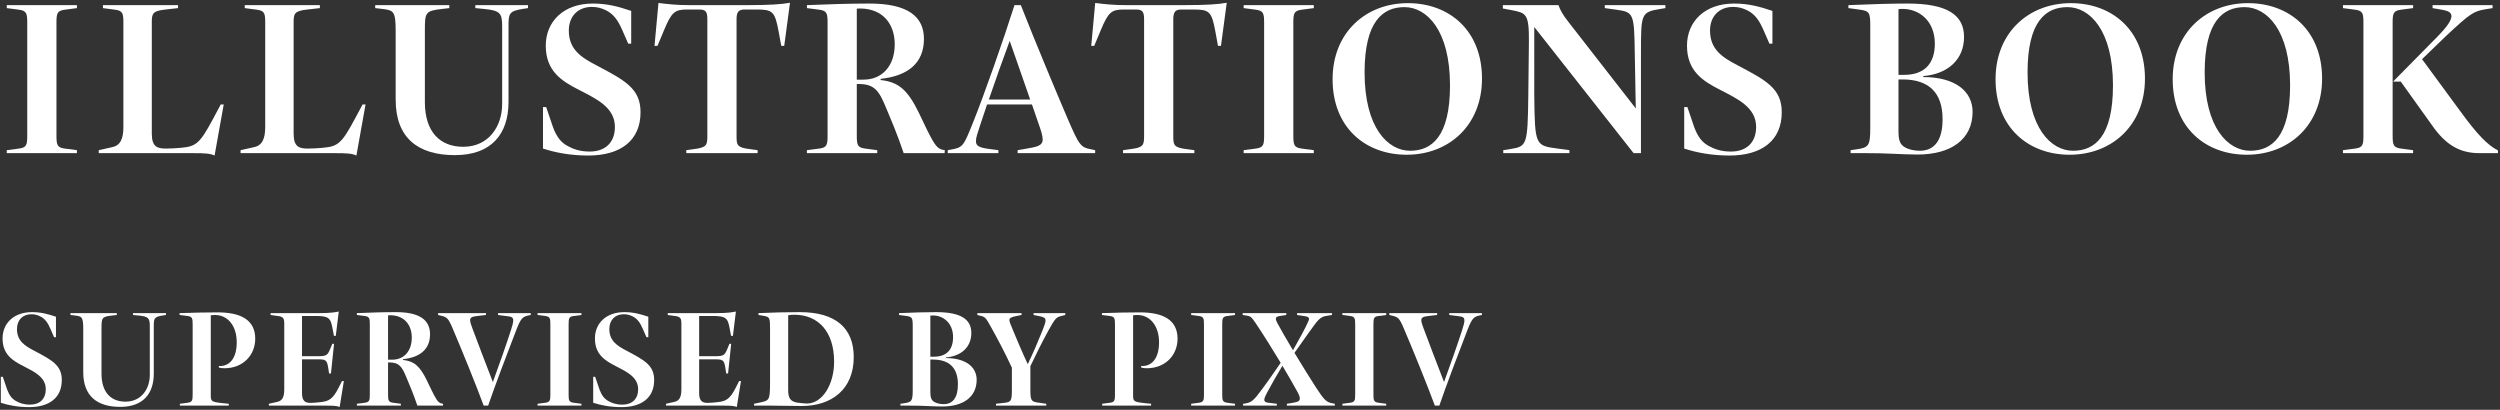 <svg width="604" height="99" viewBox="0 0 604 99" fill="none" xmlns="http://www.w3.org/2000/svg">
<rect x="0" y="0" width="604" height="99" fill="#333333" stroke="none"/>
<path d="M15.656 2.344L18.584 1.96V1.24H1.64V1.96L4.568 2.344C6.392 2.584 6.584 3.208 6.584 5.464V32.776C6.584 35.032 6.392 35.656 4.568 35.896L1.64 36.28V37H18.584V36.28L15.656 35.896C13.832 35.656 13.64 35.032 13.64 32.776V5.464C13.64 3.208 13.832 2.584 15.656 2.344Z" fill="white"/>
<path d="M53.331 25.24L51.459 28.744C48.243 34.744 47.331 35.368 43.779 35.704C42.675 35.8 41.283 35.896 40.179 35.896C38.067 35.896 36.675 35.56 36.675 32.296V5.416C36.675 3.256 36.867 2.632 40.035 2.296L43.011 1.96V1.24H24.867V1.96L27.795 2.344C29.619 2.584 29.811 3.208 29.811 5.416V30.664C29.811 33.592 29.043 35.176 27.075 35.56L23.859 36.28V37H46.563C49.827 37 50.787 37.096 51.843 37.576L54.051 25.24H53.331Z" fill="white"/>
<path d="M87.596 25.24L85.724 28.744C82.508 34.744 81.596 35.368 78.044 35.704C76.94 35.8 75.548 35.896 74.444 35.896C72.332 35.896 70.94 35.56 70.94 32.296V5.416C70.94 3.256 71.132 2.632 74.3 2.296L77.276 1.96V1.24H59.132V1.96L62.06 2.344C63.884 2.584 64.076 3.208 64.076 5.416V30.664C64.076 33.592 63.308 35.176 61.34 35.56L58.124 36.28V37H80.828C84.092 37 85.052 37.096 86.108 37.576L88.316 25.24H87.596Z" fill="white"/>
<path d="M114.841 1.24V1.96L116.857 2.152C120.841 2.536 121.321 3.16 121.321 6.376V25.144C121.321 30.472 118.105 35.464 111.913 35.464C106.441 35.464 102.649 32.008 102.649 24.664V7.528C102.649 2.968 102.697 2.632 106.873 2.152L108.553 1.96V1.24H90.649V1.96L92.329 2.152C95.065 2.488 95.593 2.632 95.593 7.528V24.088C95.593 33.352 101.017 37.48 109.897 37.48C118.729 37.48 122.857 32.392 122.857 24.616V6.376C122.857 3.304 122.953 2.68 126.313 2.152L127.561 1.96V1.24H114.841Z" fill="white"/>
<path d="M144.098 15.784C140.402 13.864 137.426 11.944 137.426 7.384C137.426 3.88 139.682 1.672 142.994 1.672C144.338 1.672 145.25 1.96 146.306 2.44C148.226 3.352 149.33 4.888 150.434 7.48L151.778 10.552H152.498V2.632C149.378 1.576 146.642 0.856 143.234 0.856C136.13 0.856 131.858 5.224 131.858 11.032C131.858 17.224 135.746 19.624 140.018 21.784C144.098 23.896 148.562 25.96 148.562 30.664C148.562 34.408 146.258 36.616 142.466 36.616C140.066 36.616 138.434 35.992 137.138 35.272C135.506 34.408 134.498 33.064 133.634 30.808L131.954 25.864H131.186V35.896C134.306 36.904 137.906 37.576 142.13 37.576C149.906 37.576 154.754 33.976 154.754 27.112C154.754 21.4 151.01 19.432 144.098 15.784Z" fill="white"/>
<path d="M180.351 1.24H166.479C163.599 1.24 161.199 1 159.087 0.712L158.127 11.08H158.847L160.431 7.288C162.255 2.92 163.023 2.296 165.999 2.296H168.879C170.463 2.296 170.895 2.776 170.895 4.6V32.776C170.895 35.032 170.799 35.656 167.535 36.04L165.807 36.28V37H183.039V36.28L181.263 36.04C177.999 35.656 177.951 35.032 177.951 32.776V4.6C177.951 2.728 178.575 2.296 179.967 2.296H182.703C186.639 2.296 187.215 2.68 188.127 7.672L188.751 11.08H189.471L190.863 0.664C188.895 1.048 185.823 1.24 180.351 1.24Z" fill="white"/>
<path d="M224.712 32.824C223.848 31.24 222.504 28.216 222.024 27.304C219.24 21.592 217.032 19.816 212.76 19.336V19.048C219.144 18.376 223.224 15.4 223.224 9.4C223.224 4.024 219.384 0.856 210.024 0.856C204.936 0.856 199.752 1.048 194.952 1.24V1.96L197.928 2.344C199.752 2.584 199.944 3.208 199.944 5.464V32.776C199.944 35.032 199.752 35.656 197.928 35.896L194.952 36.28V37H211.944V36.28L209.016 35.896C207.192 35.656 207 35.032 207 32.776V20.296H207.48C211.368 20.296 212.424 22.072 214.056 26.008C215.304 28.984 216.792 32.44 218.328 37H228.216L228.264 36.28C226.872 36.088 226.248 35.752 224.712 32.824ZM208.632 19.24H207V2.104C207.24 2.056 207.528 2.056 207.768 2.056C213.288 2.056 216.168 5.8 216.168 10.696C216.168 15.976 213.096 19.24 208.632 19.24Z" fill="white"/>
<path d="M263.673 36.088C261.081 35.56 260.793 35.32 257.769 28.264C255.417 22.792 249.897 9.592 246.633 1.24H245.097C242.553 9.304 237.801 22.888 234.873 30.136C232.809 35.224 232.617 35.656 229.785 36.136L228.969 36.28V37H241.209V36.28L239.001 35.992C236.457 35.656 235.785 35.224 235.785 34.072C235.785 33.304 236.169 32.152 236.745 30.424L238.473 25.24H249.321L250.857 29.704C251.529 31.576 251.913 32.824 251.913 33.688C251.913 35.272 250.425 35.512 247.545 35.992L245.865 36.28V37H264.585V36.28L263.673 36.088ZM238.905 24.04C240.489 19.384 242.361 14.152 243.945 9.88L248.889 24.04H238.905Z" fill="white"/>
<path d="M285.867 1.24H271.995C269.115 1.24 266.715 1 264.603 0.712L263.643 11.08H264.363L265.947 7.288C267.771 2.92 268.539 2.296 271.515 2.296H274.395C275.979 2.296 276.411 2.776 276.411 4.6V32.776C276.411 35.032 276.315 35.656 273.051 36.04L271.323 36.28V37H288.555V36.28L286.779 36.04C283.515 35.656 283.467 35.032 283.467 32.776V4.6C283.467 2.728 284.091 2.296 285.483 2.296H288.219C292.155 2.296 292.731 2.68 293.643 7.672L294.267 11.08H294.987L296.379 0.664C294.411 1.048 291.339 1.24 285.867 1.24Z" fill="white"/>
<path d="M314.484 2.344L317.412 1.96V1.24H300.468V1.96L303.396 2.344C305.22 2.584 305.412 3.208 305.412 5.464V32.776C305.412 35.032 305.22 35.656 303.396 35.896L300.468 36.28V37H317.412V36.28L314.484 35.896C312.66 35.656 312.468 35.032 312.468 32.776V5.464C312.468 3.208 312.66 2.584 314.484 2.344Z" fill="white"/>
<path d="M340.146 0.76C329.97 0.76 321.954 7.864 321.954 19.144C321.954 30.808 329.874 37.384 339.858 37.384C350.034 37.384 358.05 30.28 358.05 19C358.05 7.336 350.13 0.76 340.146 0.76ZM340.674 36.424C335.346 36.424 329.682 30.904 329.682 17.512C329.682 5.128 334.098 1.72 339.33 1.72C344.658 1.72 350.322 7.24 350.322 20.632C350.322 33.016 345.906 36.424 340.674 36.424Z" fill="white"/>
<path d="M387.717 1.24V1.96L390.501 2.344C394.725 2.92 394.821 3.256 394.965 13L395.205 26.2L378.837 5.176C377.589 3.592 376.917 2.392 376.533 1.24H363.093V2.056L365.157 2.44C368.613 3.16 369.477 3.064 369.381 10.312L369.237 23.08C369.093 34.984 368.901 35.368 365.013 35.992L363.189 36.28V37H379.173V36.28L376.341 35.896C370.917 35.176 370.821 35.176 370.677 22.984V6.52L394.677 37H396.453V12.76C396.453 3.208 396.501 2.92 401.205 2.152L402.357 1.96V1.24H387.717Z" fill="white"/>
<path d="M419.816 15.784C416.12 13.864 413.144 11.944 413.144 7.384C413.144 3.88 415.4 1.672 418.712 1.672C420.056 1.672 420.968 1.96 422.024 2.44C423.944 3.352 425.048 4.888 426.152 7.48L427.496 10.552H428.216V2.632C425.096 1.576 422.36 0.856 418.952 0.856C411.848 0.856 407.576 5.224 407.576 11.032C407.576 17.224 411.464 19.624 415.736 21.784C419.816 23.896 424.28 25.96 424.28 30.664C424.28 34.408 421.976 36.616 418.184 36.616C415.784 36.616 414.152 35.992 412.856 35.272C411.224 34.408 410.216 33.064 409.352 30.808L407.672 25.864H406.904V35.896C410.024 36.904 413.624 37.576 417.848 37.576C425.624 37.576 430.472 33.976 430.472 27.112C430.472 21.4 426.728 19.432 419.816 15.784Z" fill="white"/>
<path d="M464.673 18.616V18.376C470.529 17.896 474.513 14.44 474.513 8.92C474.513 3.688 470.577 0.856 460.881 0.856C457.185 0.856 451.953 1 446.577 1.24V1.96L449.073 2.296C451.665 2.632 451.857 2.968 451.857 6.328V30.856C451.857 35.272 451.473 35.656 448.449 36.088L447.105 36.28V37H450.801C453.153 37 455.265 37.048 457.233 37.144C459.393 37.24 461.361 37.336 463.281 37.336C471.345 37.336 476.577 33.688 476.577 27.016C476.577 22.12 472.449 18.616 464.673 18.616ZM458.673 2.2C459.105 2.152 459.345 2.152 459.681 2.152C463.617 2.152 467.457 4.984 467.457 10.552C467.457 15.208 465.105 18.088 460.017 18.088H458.673V2.2ZM463.809 36.424C462.465 36.424 461.073 36.088 460.257 35.608C459.009 34.888 458.673 33.88 458.673 31.672V19.192H459.681C465.921 19.192 469.329 22.312 469.329 28.792C469.329 33.976 467.313 36.424 463.809 36.424Z" fill="white"/>
<path d="M500.318 0.76C490.142 0.76 482.126 7.864 482.126 19.144C482.126 30.808 490.046 37.384 500.03 37.384C510.206 37.384 518.222 30.28 518.222 19C518.222 7.336 510.302 0.76 500.318 0.76ZM500.846 36.424C495.518 36.424 489.854 30.904 489.854 17.512C489.854 5.128 494.27 1.72 499.502 1.72C504.83 1.72 510.494 7.24 510.494 20.632C510.494 33.016 506.078 36.424 500.846 36.424Z" fill="white"/>
<path d="M543.114 0.76C532.938 0.76 524.922 7.864 524.922 19.144C524.922 30.808 532.842 37.384 542.826 37.384C553.002 37.384 561.018 30.28 561.018 19C561.018 7.336 553.098 0.76 543.114 0.76ZM543.642 36.424C538.314 36.424 532.65 30.904 532.65 17.512C532.65 5.128 537.066 1.72 542.298 1.72C547.626 1.72 553.29 7.24 553.29 20.632C553.29 33.016 548.874 36.424 543.642 36.424Z" fill="white"/>
<path d="M578.062 32.776V5.464C578.062 3.208 578.254 2.584 580.078 2.344L583.006 1.96V1.24H566.062V1.96L568.99 2.344C570.814 2.584 571.006 3.208 571.006 5.464V32.776C571.006 35.032 570.814 35.656 568.99 35.896L566.062 36.28V37H583.006V36.28L580.078 35.896C578.254 35.656 578.062 35.032 578.062 32.776ZM594.478 26.968L585.166 14.296L590.878 8.776C596.83 3.208 597.598 2.728 600.478 2.248L602.206 1.96V1.24H587.71V1.96L590.206 2.392C591.454 2.632 592.27 3.016 592.27 3.88C592.27 4.84 591.358 6.328 588.91 8.824L578.158 19.72H580.03L587.518 30.184C590.878 35.032 594.286 37 599.038 37H603.502V36.328C601.054 35.128 598.414 32.392 594.478 26.968Z" fill="white"/>
<path d="M8.27 84.74C5.96 83.54 4.1 82.34 4.1 79.49C4.1 77.3 5.51 75.92 7.58 75.92C8.42 75.92 8.99 76.1 9.65 76.4C10.85 76.97 11.54 77.93 12.23 79.55L13.07 81.47H13.52V76.52C11.57 75.86 9.86 75.41 7.73 75.41C3.29 75.41 0.62 78.14 0.62 81.77C0.62 85.64 3.05 87.14 5.72 88.49C8.27 89.81 11.06 91.1 11.06 94.04C11.06 96.38 9.62 97.76 7.25 97.76C5.75 97.76 4.73 97.37 3.92 96.92C2.9 96.38 2.27 95.54 1.73 94.13L0.68 91.04H0.2V97.31C2.15 97.94 4.4 98.36 7.04 98.36C11.9 98.36 14.93 96.11 14.93 91.82C14.93 88.25 12.59 87.02 8.27 84.74Z" fill="white"/>
<path d="M32.143 75.65V76.1L33.403 76.22C35.893 76.46 36.193 76.85 36.193 78.86V90.59C36.193 93.92 34.183 97.04 30.313 97.04C26.893 97.04 24.523 94.88 24.523 90.29V79.58C24.523 76.73 24.553 76.52 27.163 76.22L28.213 76.1V75.65H17.023V76.1L18.073 76.22C19.783 76.43 20.113 76.52 20.113 79.58V89.93C20.113 95.72 23.503 98.3 29.053 98.3C34.573 98.3 37.153 95.12 37.153 90.26V78.86C37.153 76.94 37.213 76.55 39.313 76.22L40.093 76.1V75.65H32.143Z" fill="white"/>
<path d="M53.174 88.43C53.144 88.43 52.934 88.43 52.874 88.4V88.79C53.234 88.91 53.594 88.97 54.224 88.97C58.724 88.97 61.664 85.79 61.664 81.83C61.664 77.27 58.154 75.47 52.574 75.47C49.874 75.47 47.024 75.53 43.394 75.65V76.1L45.284 76.34C46.424 76.49 46.544 76.88 46.544 78.29V95.36C46.544 96.77 46.424 97.16 45.284 97.31L43.454 97.55V98H55.274V97.55L53.774 97.4C50.984 97.1 50.924 96.95 50.924 95.36V76.16C51.314 76.13 51.674 76.1 51.944 76.1C54.974 76.1 57.194 78.65 57.194 82.7C57.194 86.78 55.304 88.43 53.174 88.43Z" fill="white"/>
<path d="M82.627 92.06L81.787 93.71C80.437 96.38 79.447 96.92 77.647 97.13C76.747 97.25 75.577 97.34 74.947 97.34C73.537 97.34 72.967 96.62 72.967 95V86.81H76.627C78.607 86.81 78.997 86.87 79.297 88.88L79.507 90.23H79.957L80.707 83.06H80.287L79.807 84.23C79.147 85.79 78.937 86.06 76.837 86.06H72.967V76.34H76.207C79.387 76.34 79.897 76.79 80.347 79.4L80.677 81.14H81.127L81.847 75.26C81.097 75.41 80.137 75.65 77.017 75.65H65.377V76.1L66.637 76.28C68.557 76.46 68.677 76.85 68.677 78.41V94.04C68.677 95.96 68.197 96.83 66.967 97.1L64.957 97.55V98H78.997C80.497 98 81.517 98.06 82.057 98.33L83.077 92.06H82.627Z" fill="white"/>
<path d="M104.826 95.39C104.286 94.4 103.446 92.51 103.146 91.94C101.406 88.37 100.026 87.26 97.356 86.96V86.78C101.346 86.36 103.896 84.5 103.896 80.75C103.896 77.39 101.496 75.41 95.646 75.41C92.466 75.41 89.226 75.53 86.226 75.65V76.1L88.086 76.34C89.226 76.49 89.346 76.88 89.346 78.29V95.36C89.346 96.77 89.226 97.16 88.086 97.31L86.226 97.55V98H96.846V97.55L95.016 97.31C93.876 97.16 93.756 96.77 93.756 95.36V87.56H94.056C96.486 87.56 97.146 88.67 98.166 91.13C98.946 92.99 99.876 95.15 100.836 98H107.016L107.046 97.55C106.176 97.43 105.786 97.22 104.826 95.39ZM94.776 86.9H93.756V76.19C93.906 76.16 94.086 76.16 94.236 76.16C97.686 76.16 99.486 78.5 99.486 81.56C99.486 84.86 97.566 86.9 94.776 86.9Z" fill="white"/>
<path d="M120.336 75.65V76.1L122.646 76.4C123.546 76.52 123.996 76.64 123.996 77.42C123.996 77.9 123.816 78.62 123.456 79.73C122.286 83.36 120.756 87.68 119.076 92.3C117.246 87.53 115.446 82.91 114.156 79.4C113.796 78.44 113.586 77.81 113.586 77.36C113.586 76.67 114.096 76.49 115.356 76.34L117.396 76.1L117.426 75.65H105.846V76.1L106.716 76.31C107.916 76.64 108.276 76.82 109.266 79.13C111.996 85.55 115.086 93.2 116.856 98H117.936C119.496 93.44 122.526 85.4 124.776 79.61C125.886 76.79 126.306 76.55 127.626 76.22L128.226 76.1V75.65H120.336Z" fill="white"/>
<path d="M138.638 76.34L140.468 76.1V75.65H129.878V76.1L131.708 76.34C132.848 76.49 132.968 76.88 132.968 78.29V95.36C132.968 96.77 132.848 97.16 131.708 97.31L129.878 97.55V98H140.468V97.55L138.638 97.31C137.498 97.16 137.378 96.77 137.378 95.36V78.29C137.378 76.88 137.498 76.49 138.638 76.34Z" fill="white"/>
<path d="M151.385 84.74C149.075 83.54 147.215 82.34 147.215 79.49C147.215 77.3 148.625 75.92 150.695 75.92C151.535 75.92 152.105 76.1 152.765 76.4C153.965 76.97 154.655 77.93 155.345 79.55L156.185 81.47H156.635V76.52C154.685 75.86 152.975 75.41 150.845 75.41C146.405 75.41 143.735 78.14 143.735 81.77C143.735 85.64 146.165 87.14 148.835 88.49C151.385 89.81 154.175 91.1 154.175 94.04C154.175 96.38 152.735 97.76 150.365 97.76C148.865 97.76 147.845 97.37 147.035 96.92C146.015 96.38 145.385 95.54 144.845 94.13L143.795 91.04H143.315V97.31C145.265 97.94 147.515 98.36 150.155 98.36C155.015 98.36 158.045 96.11 158.045 91.82C158.045 88.25 155.705 87.02 151.385 84.74Z" fill="white"/>
<path d="M178.574 92.06L177.734 93.71C176.384 96.38 175.394 96.92 173.594 97.13C172.694 97.25 171.524 97.34 170.894 97.34C169.484 97.34 168.914 96.62 168.914 95V86.81H172.574C174.554 86.81 174.944 86.87 175.244 88.88L175.454 90.23H175.904L176.654 83.06H176.234L175.754 84.23C175.094 85.79 174.884 86.06 172.784 86.06H168.914V76.34H172.154C175.334 76.34 175.844 76.79 176.294 79.4L176.624 81.14H177.074L177.794 75.26C177.044 75.41 176.084 75.65 172.964 75.65H161.324V76.1L162.584 76.28C164.504 76.46 164.624 76.85 164.624 78.41V94.04C164.624 95.96 164.144 96.83 162.914 97.1L160.904 97.55V98H174.944C176.444 98 177.464 98.06 178.004 98.33L179.024 92.06H178.574Z" fill="white"/>
<path d="M193.243 75.41C190.153 75.41 186.283 75.5 183.253 75.65V76.1L184.333 76.28C185.983 76.55 186.043 76.7 186.043 79.55V92.3C186.043 96.89 185.863 96.74 183.343 97.31L182.173 97.55V98H186.313C188.203 98 191.653 98.09 193.723 98.09C200.773 98.09 206.263 94.19 206.263 86.27C206.263 79.28 201.913 75.41 193.243 75.41ZM194.953 97.49C194.533 97.49 192.943 97.34 192.463 97.25C191.113 96.95 190.423 96.38 190.423 94.25V76.16C190.993 76.07 191.443 76.04 191.923 76.04C197.593 76.04 201.523 80.03 201.523 87.38C201.523 92.9 198.673 97.49 194.953 97.49Z" fill="white"/>
<path d="M228.522 86.51V86.36C232.182 86.06 234.672 83.9 234.672 80.45C234.672 77.18 232.212 75.41 226.152 75.41C223.842 75.41 220.572 75.5 217.212 75.65V76.1L218.772 76.31C220.392 76.52 220.512 76.73 220.512 78.83V94.16C220.512 96.92 220.272 97.16 218.382 97.43L217.542 97.55V98H219.852C221.322 98 222.642 98.03 223.872 98.09C225.222 98.15 226.452 98.21 227.652 98.21C232.692 98.21 235.962 95.93 235.962 91.76C235.962 88.7 233.382 86.51 228.522 86.51ZM224.772 76.25C225.042 76.22 225.192 76.22 225.402 76.22C227.862 76.22 230.262 77.99 230.262 81.47C230.262 84.38 228.792 86.18 225.612 86.18H224.772V76.25ZM227.982 97.64C227.142 97.64 226.272 97.43 225.762 97.13C224.982 96.68 224.772 96.05 224.772 94.67V86.87H225.402C229.302 86.87 231.432 88.82 231.432 92.87C231.432 96.11 230.172 97.64 227.982 97.64Z" fill="white"/>
<path d="M249.719 75.65V76.1L251.069 76.37C252.119 76.58 252.599 76.79 252.599 77.42C252.599 77.84 252.419 78.47 251.699 80.24C250.649 82.85 249.719 85.04 248.309 87.98C246.929 85.07 245.699 82.07 244.889 80.15C244.049 78.17 243.869 77.66 243.869 77.33C243.869 76.79 244.439 76.58 245.609 76.34L246.809 76.1V75.65H236.129V76.1L236.819 76.28C238.019 76.58 238.139 76.7 239.339 78.86C240.689 81.26 242.699 85.01 244.469 88.82V94.34C244.469 97.07 244.199 97.16 242.249 97.37L240.629 97.55V98H252.779V97.55L251.309 97.34C249.299 97.07 248.939 97.07 248.939 94.34V88.46C250.469 85.28 251.609 82.94 253.349 79.76C254.999 76.76 255.269 76.64 256.409 76.34L257.369 76.1V75.65H249.719Z" fill="white"/>
<path d="M276.006 88.43C275.976 88.43 275.766 88.43 275.706 88.4V88.79C276.066 88.91 276.426 88.97 277.056 88.97C281.556 88.97 284.496 85.79 284.496 81.83C284.496 77.27 280.986 75.47 275.406 75.47C272.706 75.47 269.856 75.53 266.226 75.65V76.1L268.116 76.34C269.256 76.49 269.376 76.88 269.376 78.29V95.36C269.376 96.77 269.256 97.16 268.116 97.31L266.286 97.55V98H278.106V97.55L276.606 97.4C273.816 97.1 273.756 96.95 273.756 95.36V76.16C274.146 76.13 274.506 76.1 274.776 76.1C277.806 76.1 280.026 78.65 280.026 82.7C280.026 86.78 278.136 88.43 276.006 88.43Z" fill="white"/>
<path d="M296.549 76.34L298.379 76.1V75.65H287.789V76.1L289.619 76.34C290.759 76.49 290.879 76.88 290.879 78.29V95.36C290.879 96.77 290.759 97.16 289.619 97.31L287.789 97.55V98H298.379V97.55L296.549 97.31C295.409 97.16 295.289 96.77 295.289 95.36V78.29C295.289 76.88 295.409 76.49 296.549 76.34Z" fill="white"/>
<path d="M321.865 97.43C320.485 97.19 319.915 96.65 317.905 93.56C316.555 91.46 314.575 88.28 312.745 85.25C314.125 83.36 315.925 80.69 317.515 78.56C319.015 76.46 319.735 76.43 321.025 76.22L321.805 76.1V75.65H313.375V76.1L315.325 76.4C315.985 76.52 316.255 76.7 316.255 77.03C316.255 77.18 316.195 77.39 316.075 77.66C315.415 79.22 313.795 82.13 312.385 84.62C310.765 81.92 309.325 79.4 308.605 78.05C308.365 77.6 308.245 77.27 308.245 77C308.245 76.61 308.545 76.46 309.205 76.34L310.765 76.1V75.65H300.235V76.1L301.045 76.22C302.065 76.37 302.275 76.46 303.355 78.05C305.185 80.78 307.345 84.23 309.415 87.65C308.065 89.6 306.595 91.79 304.705 94.31C303.025 96.59 302.365 97.28 300.775 97.49L300.325 97.55V98H308.485V97.55L306.265 97.28C305.695 97.19 305.455 96.98 305.455 96.59C305.455 96.17 305.725 95.6 306.175 94.76C307.345 92.6 308.725 90.17 309.835 88.37C311.125 90.53 312.325 92.63 313.375 94.52C313.825 95.33 314.035 95.84 314.035 96.23C314.035 96.92 313.675 97.1 312.055 97.37L310.915 97.55V98H322.495V97.55L321.865 97.43Z" fill="white"/>
<path d="M333.082 76.34L334.912 76.1V75.65H324.322V76.1L326.152 76.34C327.292 76.49 327.412 76.88 327.412 78.29V95.36C327.412 96.77 327.292 97.16 326.152 97.31L324.322 97.55V98H334.912V97.55L333.082 97.31C331.942 97.16 331.822 96.77 331.822 95.36V78.29C331.822 76.88 331.942 76.49 333.082 76.34Z" fill="white"/>
<path d="M350.14 75.65V76.1L352.45 76.4C353.35 76.52 353.8 76.64 353.8 77.42C353.8 77.9 353.62 78.62 353.26 79.73C352.09 83.36 350.56 87.68 348.88 92.3C347.05 87.53 345.25 82.91 343.96 79.4C343.6 78.44 343.39 77.81 343.39 77.36C343.39 76.67 343.9 76.49 345.16 76.34L347.2 76.1L347.23 75.65H335.65V76.1L336.52 76.31C337.72 76.64 338.08 76.82 339.07 79.13C341.8 85.55 344.89 93.2 346.66 98H347.74C349.3 93.44 352.33 85.4 354.58 79.61C355.69 76.79 356.11 76.55 357.43 76.22L358.03 76.1V75.65H350.14Z" fill="white"/>
</svg>

